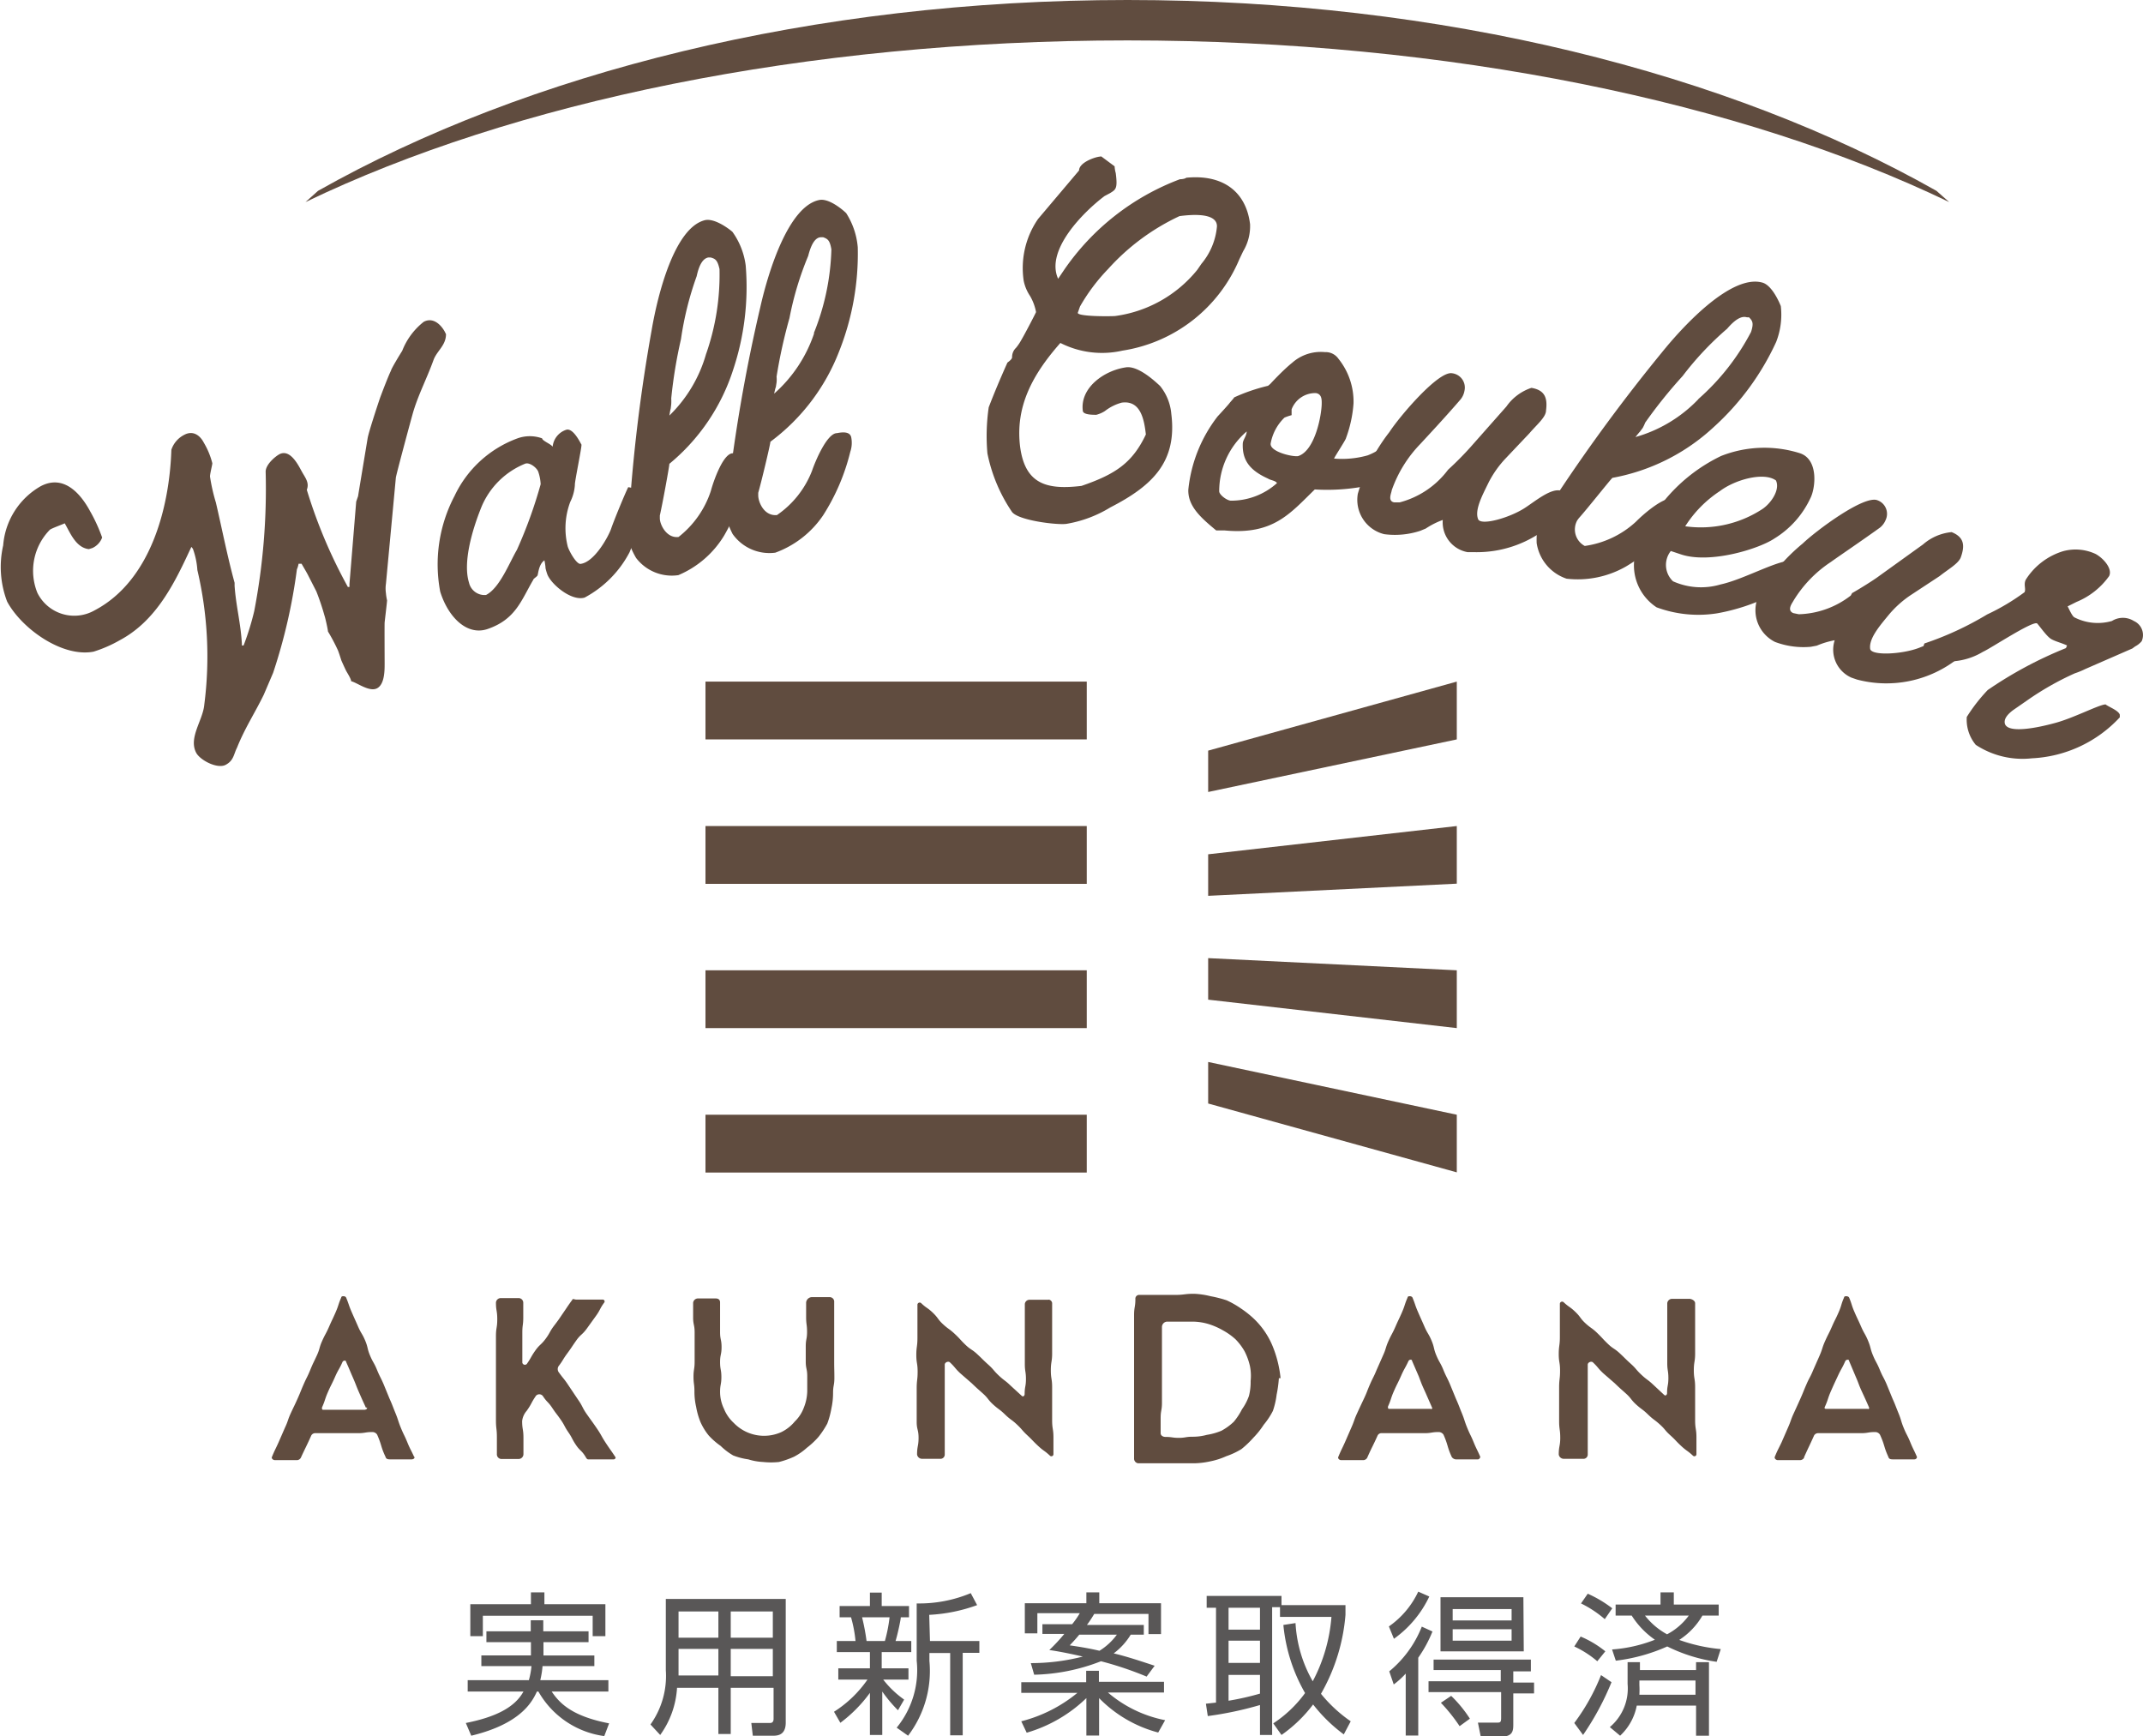 <svg xmlns="http://www.w3.org/2000/svg" viewBox="0 0 114.55 92.79"><defs><style>.cls-1{fill:#604c3f;}.cls-2{fill:#595757;}</style></defs><g id="レイヤー_2" data-name="レイヤー 2"><g id="design"><path class="cls-1" d="M18.5,35.85c-.07-.14-.26-.56-.26-.57s-.16-.5-.18-.53a10,10,0,0,0-.53-1c0-.1-.15-.76-.18-.83a13.2,13.2,0,0,0-.44-1.31l-.46-.9c-.06-.12-.31-.54-.33-.58l-.16,0a1.32,1.32,0,0,1-.09.3,29.71,29.71,0,0,1-1.27,5.53l-.5,1.17c-.46.95-1,1.76-1.43,2.83-.18.35-.17.69-.61.92s-1.35-.24-1.57-.64c-.43-.81.36-1.74.43-2.58a20.16,20.16,0,0,0-.37-7.19,4.12,4.12,0,0,0-.24-1.14l-.08-.1-.16.34c-.85,1.83-1.83,3.67-3.67,4.65A7,7,0,0,1,5,34.83c-1.68.32-3.85-1.24-4.62-2.68a5.19,5.19,0,0,1-.21-3,4,4,0,0,1,2-3.16c1.22-.65,2.13.37,2.65,1.34a8.73,8.73,0,0,1,.64,1.4,1,1,0,0,1-.52.56l-.19.06c-.7-.08-1-.88-1.29-1.38-.12.06-.68.26-.79.34A3.13,3.13,0,0,0,2,31.69a2.2,2.2,0,0,0,3.06.93c3-1.58,4-5.5,4.1-8.58a1.38,1.38,0,0,1,.69-.8c.45-.24.83,0,1.05.43a4.12,4.12,0,0,1,.45,1.09c0,.09-.15.65-.12.74a9.7,9.7,0,0,0,.31,1.36c.33,1.42.61,2.86,1,4.29,0,0,0,.13,0,.16.07,1.06.33,2,.39,3.11l0,.08.09,0a14.16,14.16,0,0,0,.57-1.84,34.6,34.6,0,0,0,.61-7.45c0-.37.48-.79.73-.93.57-.3,1,.55,1.19.9s.43.61.28,1a26.88,26.88,0,0,0,2.2,5.2c.1-.05.08.08.08-.17l.36-4.4.1-.29c.05-.32.46-2.78.51-3.09s.51-1.71.66-2.15c.06-.17.46-1.22.59-1.47,0-.08.46-.84.6-1.06a3.65,3.65,0,0,1,1.15-1.55c.49-.26.91.14,1.12.52l.07.14c0,.61-.49.89-.67,1.39-.36,1-.85,1.92-1.12,2.9s-.87,3.22-.89,3.38l-.53,5.67a1.76,1.76,0,0,0,0,.51,2.71,2.71,0,0,0,.06.38c0,.08-.12,1.07-.13,1.18s0,2,0,2.19c0,.38,0,1.12-.41,1.33s-1.07-.31-1.38-.38C18.77,36.28,18.54,35.93,18.5,35.85Z"/><path class="cls-1" d="M29.25,30.68a3.09,3.09,0,0,1-.09-.31l0,0c0-.11-.05-.4-.06-.42-.31.21-.33.74-.37.81s-.23.18-.22.22c-.64,1.08-.93,2.12-2.45,2.64-1.12.38-2.12-.67-2.53-2a7.86,7.86,0,0,1,.77-5.12,6,6,0,0,1,3.36-3.07,1.94,1.94,0,0,1,1.32,0c0,.13.49.31.56.45a1.06,1.06,0,0,1,.73-.91c.38-.11.77.74.81.79s-.38,2.07-.35,2.15a2.37,2.37,0,0,1-.25.92,4,4,0,0,0-.13,2.39c.09.27.45.91.67.92.76-.08,1.52-1.5,1.65-1.89s.72-1.83.91-2.21c.11,0,.32.11.49,0h0a1.64,1.64,0,0,1,.14.22c.41,1-.19,2.35-.56,3.26a5.79,5.79,0,0,1-2.4,2.42C30.53,32.15,29.43,31.2,29.25,30.68Zm-3.5-3.62c-.57,1.4-1,3.06-.68,4.08a.85.85,0,0,0,.91.66c.73-.37,1.25-1.73,1.65-2.41a24.64,24.64,0,0,0,1.27-3.51,2.4,2.4,0,0,0-.13-.67c-.07-.2-.45-.51-.69-.43A4.26,4.26,0,0,0,25.75,27.06Z"/><path class="cls-1" d="M33.67,26.9a88.6,88.6,0,0,1,1.16-9.24c.34-2,1.24-5.48,2.84-5.89.48-.12,1.2.38,1.48.62a3.94,3.94,0,0,1,.71,1.8,14,14,0,0,1-.68,5.6,10.79,10.79,0,0,1-3.4,5c0,.13-.37,2.16-.51,2.76l0,.15c0,.34.36,1.08,1,1A5.16,5.16,0,0,0,38,26.23c.13-.49.68-2.1,1.22-2,.48-.12.71-.07.77.17a1.52,1.52,0,0,1,0,.79,11,11,0,0,1-1.28,3.43,5.23,5.23,0,0,1-2.45,2.12A2.4,2.4,0,0,1,34,29.82a4.76,4.76,0,0,1-.38-.82A7.51,7.51,0,0,1,33.67,26.9Zm4.08-8a12.82,12.82,0,0,0,.71-4.52c-.11-.48-.22-.55-.48-.62l-.11,0c-.3.05-.5.4-.63,1a17.09,17.09,0,0,0-.84,3.37,25.37,25.37,0,0,0-.52,3.16,3,3,0,0,1,0,.31c-.06.52,0,0-.1.61A7.41,7.41,0,0,0,37.75,18.89Z"/><path class="cls-1" d="M39,25.59a87.63,87.63,0,0,1,1.64-9.17c.45-2,1.53-5.4,3.15-5.73.48-.1,1.17.44,1.44.7a4,4,0,0,1,.62,1.83,14.14,14.14,0,0,1-1,5.57,10.91,10.91,0,0,1-3.67,4.82c0,.13-.48,2.14-.65,2.73l0,.14c0,.34.3,1.11,1,1.05a5.1,5.1,0,0,0,1.88-2.38c.16-.47.79-2,1.33-2,.49-.1.71,0,.76.22a1.5,1.5,0,0,1-.05.78A11.22,11.22,0,0,1,44,27.54a5.26,5.26,0,0,1-2.56,2,2.41,2.41,0,0,1-2.28-1,5.25,5.25,0,0,1-.34-.84A7.33,7.33,0,0,1,39,25.59Zm4.5-7.78a12.84,12.84,0,0,0,.94-4.48c-.08-.48-.19-.56-.44-.65l-.11,0c-.31,0-.53.37-.69,1a16.9,16.9,0,0,0-1,3.32,27.46,27.46,0,0,0-.69,3.13,1.6,1.6,0,0,1,0,.31c-.08.52,0,0-.13.6A7.47,7.47,0,0,0,43.52,17.81Z"/><path class="cls-1" d="M52.85,21.77c.29-.76.65-1.61,1-2.39.19-.14.25-.22.25-.29a.67.67,0,0,1,.21-.5,2.71,2.71,0,0,0,.3-.45v0c.13-.21.71-1.32.77-1.46a2.68,2.68,0,0,0-.32-.86,2.27,2.27,0,0,1-.34-.81,4.61,4.61,0,0,1,.77-3.31l2.19-2.59c0-.42.84-.72,1.12-.74a.1.1,0,0,1,.08,0h0l.7.52,0,0a1.58,1.58,0,0,0,.06.36c.11.84,0,.88-.3,1.07l-.3.16c-1.09.82-3.18,2.88-2.48,4.42l.31-.46a13.09,13.09,0,0,1,6.2-4.86s.24,0,.34-.08c1.91-.19,3.19.7,3.41,2.48a2.6,2.6,0,0,1-.37,1.45l-.2.42A8.12,8.12,0,0,1,60,18.74a4.92,4.92,0,0,1-3.32-.41c-1.5,1.7-2.42,3.41-2.15,5.56.27,2,1.44,2.3,3.28,2.08,1.77-.61,2.71-1.2,3.44-2.75-.09-.78-.27-1.84-1.29-1.7a2.53,2.53,0,0,0-.9.45,1.56,1.56,0,0,1-.46.2c-.2,0-.7,0-.72-.21-.16-1.24,1.15-2.17,2.33-2.33.62-.07,1.45.67,1.8,1a2.74,2.74,0,0,1,.6,1.49c.32,2.56-1,3.84-3.26,5A6.56,6.56,0,0,1,57,28c-.51.07-2.63-.19-2.92-.66a8.56,8.56,0,0,1-1.3-3.11A10.62,10.62,0,0,1,52.85,21.77Zm4.76-5.05c0,.21,1.83.19,2,.17A6.81,6.81,0,0,0,64,14.42l.22-.32a3.59,3.59,0,0,0,.83-2c0-.21-.07-.8-2-.55a11.91,11.91,0,0,0-3.82,2.83,10,10,0,0,0-1.5,2Z"/><path class="cls-1" d="M65.09,22.25c.06-.06.57-.62.62-.69s.25-.28.26-.32a9.73,9.73,0,0,1,1.81-.62s.1-.08.12-.1.66-.72,1.17-1.13a2.3,2.3,0,0,1,1.75-.57.83.83,0,0,1,.72.35,3.65,3.65,0,0,1,.81,2.39,6.68,6.68,0,0,1-.4,1.85c0,.08-.61,1-.64,1.1a5.06,5.06,0,0,0,1.79-.17,3.18,3.18,0,0,0,1.53-1.22l.53-.2c.26,0,.39.53.41.73-.12,1.13-1.51,2.07-2.72,2.36a10.9,10.9,0,0,1-2.57.15c-1.33,1.29-2.22,2.44-4.83,2.19l-.44,0c-.81-.67-1.52-1.29-1.49-2.18A7.64,7.64,0,0,1,65.09,22.25Zm.69,4.51a3.66,3.66,0,0,0,2.48-.94c-.09-.14-.35-.15-.48-.24-1-.45-1.38-1-1.35-1.86,0-.21.2-.4.21-.66v0a4.21,4.21,0,0,0-1.47,3.2C65.17,26.43,65.54,26.73,65.78,26.76Zm3.6-2.38c.92-.28,1.27-2.22,1.27-2.83,0-.2,0-.49-.31-.54a1.35,1.35,0,0,0-1.3.87c0,.06,0,.29,0,.31a2.84,2.84,0,0,0-.38.13,2.54,2.54,0,0,0-.74,1.39C67.88,24.14,69.05,24.42,69.38,24.38Z"/><path class="cls-1" d="M76.21,28.25l-.29.12a4.34,4.34,0,0,1-1.93.18,1.89,1.89,0,0,1-1.41-2.16,9.87,9.87,0,0,1,1.69-3.3c.54-.83,2.62-3.28,3.35-3.14a.77.77,0,0,1,.66.94,1,1,0,0,1-.21.46c-.79.92-1.8,2-2.15,2.38a6.76,6.76,0,0,0-1.53,2.48c0,.11-.24.57.13.64h.3a4.72,4.72,0,0,0,2.48-1.61l.11-.14a16.71,16.71,0,0,0,1.19-1.2l1.92-2.17a2.65,2.65,0,0,1,1.34-1c.71.12.87.53.78,1.21,0,.36-.51.77-.88,1.21L80.5,24.48a5.52,5.52,0,0,0-.92,1.29c-.31.64-.79,1.5-.56,2,.21.33,1.73-.12,2.5-.63.51-.33,1.31-1,1.84-.93s.53.35.47.69a1.71,1.71,0,0,1-.09.27,6.09,6.09,0,0,1-5,2.34h0l-.3,0a1.62,1.62,0,0,1-1.32-1.72A4.28,4.28,0,0,0,76.21,28.25Z"/><path class="cls-1" d="M83.3,26.33a92.6,92.6,0,0,1,5.53-7.49c1.29-1.6,3.76-4.17,5.36-3.74.48.12.86.91,1,1.26a4,4,0,0,1-.25,1.92,14,14,0,0,1-3.34,4.55,10.79,10.79,0,0,1-5.41,2.71c-.11.09-1.38,1.7-1.8,2.16l-.08.11a1,1,0,0,0,.4,1.37,5.06,5.06,0,0,0,2.74-1.3c.35-.36,1.62-1.49,2.07-1.18.47.13.64.29.58.53,0,.09,0,.24-.4.68a11.06,11.06,0,0,1-2.79,2.37,5.19,5.19,0,0,1-3.17.65,2.38,2.38,0,0,1-1.6-1.9,4.25,4.25,0,0,1,.06-.91A8,8,0,0,1,83.3,26.33Zm7.48-5a12.47,12.47,0,0,0,2.82-3.59c.15-.47.08-.59-.11-.78l-.11,0c-.29-.09-.63.11-1.06.61a16.49,16.49,0,0,0-2.38,2.53,25.65,25.65,0,0,0-2,2.49,2.39,2.39,0,0,1-.13.28c-.32.43,0,0-.39.49A7.46,7.46,0,0,0,90.78,21.34Z"/><path class="cls-1" d="M87.52,29.25A8.92,8.92,0,0,1,92,24.37a6.31,6.31,0,0,1,4.23-.14c1,.35.81,1.9.53,2.42a5,5,0,0,1-1.91,2.13c-.83.56-3.45,1.37-5,.85l-.54-.18a1.2,1.2,0,0,0,.12,1.62,3.66,3.66,0,0,0,2.53.17c1.34-.29,3.24-1.43,4-1.27a.42.42,0,0,1,.2.59c-.35.87-2.39,1.87-4.37,2.22a6.43,6.43,0,0,1-3.24-.32A2.68,2.68,0,0,1,87.52,29.25Zm2.65-1.11a6,6,0,0,0,4-.91c.48-.3,1-1.05.76-1.55-.64-.47-2.18-.05-3,.57a6.26,6.26,0,0,0-1.85,1.88Z"/><path class="cls-1" d="M97.11,34.51l-.32.06a4.31,4.31,0,0,1-1.91-.26,1.89,1.89,0,0,1-.9-2.42,10,10,0,0,1,2.38-2.84c.71-.68,3.29-2.61,4-2.31a.77.77,0,0,1,.43,1.06,1,1,0,0,1-.3.4c-1,.72-2.2,1.53-2.63,1.84a6.54,6.54,0,0,0-2,2.08c-.05.1-.37.5,0,.65l.29.06a4.73,4.73,0,0,0,2.78-1L99,31.7c.36-.2,1.18-.71,1.44-.91l2.35-1.69a2.72,2.72,0,0,1,1.53-.66c.67.27.72.71.49,1.35-.13.34-.68.64-1.13,1l-1.52,1a5.53,5.53,0,0,0-1.19,1.06c-.45.55-1.1,1.28-1,1.85.13.36,1.71.26,2.57-.06.57-.21,1.51-.7,2-.5a.5.5,0,0,1,.31.77,1.5,1.5,0,0,1-.15.25,6.16,6.16,0,0,1-5.44,1.16h0l-.29-.1a1.63,1.63,0,0,1-.9-2A4.55,4.55,0,0,0,97.11,34.51Z"/><path class="cls-1" d="M106.25,36.88a21.59,21.59,0,0,1,4.18-2.24l.06-.14c-.24-.12-.61-.21-.84-.34s-.57-.62-.75-.83-2.51,1.34-2.91,1.51a3.58,3.58,0,0,1-2.35.48c-.34-.1-1-.48-.77-.93a16.84,16.84,0,0,0,3.35-1.55,11.62,11.62,0,0,0,2-1.19c.08-.18-.06-.4.06-.66a3.6,3.6,0,0,1,2-1.53,2.53,2.53,0,0,1,1.74.15c.42.23.91.79.72,1.18A4,4,0,0,1,111,32.17l-.48.24c.06.09.23.52.37.59a2.74,2.74,0,0,0,2,.19h0a1.1,1.1,0,0,1,1.17,0,.82.82,0,0,1,.42,1.08,1.14,1.14,0,0,1-.35.28l-.15.11-2.52,1.1a4.32,4.32,0,0,1-.56.23v0a15.51,15.51,0,0,0-2.55,1.45l-.75.52c-.37.28-.47.5-.44.69.09.49,1.29.37,2.66,0,1-.26,2.4-1,2.73-1,.16.13.69.32.76.55v.14a6.85,6.85,0,0,1-4.7,2.19,4.55,4.55,0,0,1-3-.72,2.11,2.11,0,0,1-.48-1.49A9.06,9.06,0,0,1,106.25,36.88Z"/><path class="cls-1" d="M60.27,0C43.42,0,28.16,3.9,17,10.2l-.67.6C27.38,5.48,43,2.16,60.26,2.16s32.89,3.32,43.93,8.64l-.68-.6C92.36,3.9,77.11,0,60.27,0Z"/><rect class="cls-1" x="37.71" y="36.43" width="20.38" height="3.09"/><rect class="cls-1" x="37.71" y="44.15" width="20.38" height="3.09"/><rect class="cls-1" x="37.71" y="51.86" width="20.38" height="3.09"/><rect class="cls-1" x="37.71" y="59.58" width="20.38" height="3.09"/><polygon class="cls-1" points="77.87 39.52 64.58 42.33 64.58 40.12 77.87 36.43 77.87 39.52"/><polygon class="cls-1" points="77.87 47.23 64.58 47.88 64.58 45.66 77.87 44.15 77.87 47.23"/><polygon class="cls-1" points="77.87 54.95 64.58 53.43 64.58 51.21 77.87 51.86 77.87 54.95"/><polygon class="cls-1" points="77.87 62.66 64.58 58.98 64.58 56.76 77.87 59.58 77.87 62.66"/><path class="cls-1" d="M22,78c-.56,0-.56,0-1.13,0-.1,0-.23,0-.26-.13-.27-.57-.19-.6-.45-1.19a.3.3,0,0,0-.26-.14c-.38,0-.38.06-.76.06h-.76c-.38,0-.38,0-.76,0s-.37,0-.75,0a.24.24,0,0,0-.23.12c-.26.58-.27.57-.54,1.15a.25.25,0,0,1-.2.17c-.61,0-.61,0-1.21,0-.1,0-.2-.1-.15-.18.16-.39.18-.39.35-.77l.34-.78c.18-.38.14-.4.31-.77s.19-.39.36-.77.16-.39.33-.78.19-.37.35-.76.17-.38.35-.77.12-.41.29-.79.2-.37.37-.76.18-.38.35-.77.13-.4.3-.79c0-.1.22-.09.26,0,.16.38.13.39.3.78s.17.38.34.77.22.37.38.75.1.42.26.8.21.37.37.76.18.37.35.76l.32.78c.17.38.16.39.32.78s.13.4.29.79.18.37.34.76.18.38.36.77C22.2,77.9,22.13,78,22,78Zm-2.43-2.74c-.19-.41-.19-.41-.37-.82s-.16-.41-.34-.82-.17-.41-.36-.83c0-.1-.15-.08-.19,0-.18.41-.22.39-.4.8s-.2.4-.38.81-.14.43-.32.83c0,.08,0,.12.07.12.37,0,.37,0,.73,0h.74c.37,0,.37,0,.74,0C19.61,75.33,19.64,75.29,19.61,75.21Z"/><path class="cls-1" d="M32.8,78h-.68c-.33,0-.33,0-.68,0-.08,0-.12-.11-.16-.17-.21-.33-.28-.28-.5-.61s-.18-.35-.4-.67-.18-.34-.4-.66-.24-.31-.46-.64-.26-.28-.48-.6a.24.24,0,0,0-.39-.05c-.27.39-.22.42-.5.81a1,1,0,0,0-.24.54c0,.44.07.44.07.89s0,.43,0,.88a.26.26,0,0,1-.26.26h-.93a.25.25,0,0,1-.23-.27c0-.45,0-.45,0-.9s-.05-.45-.05-.89,0-.46,0-.91v-.9c0-.45,0-.45,0-.9s0-.45,0-.9,0-.45,0-.9.07-.44.07-.9-.07-.45-.07-.89a.26.26,0,0,1,.27-.24h.93a.25.25,0,0,1,.26.24c0,.4,0,.4,0,.8s-.05.4-.05.8,0,.4,0,.81v.8a.14.14,0,0,0,.24.07c.24-.34.21-.37.45-.71s.31-.3.56-.64.2-.37.46-.71.25-.34.49-.69.23-.35.48-.69c0-.06.13,0,.2,0,.36,0,.36,0,.71,0h.7a.1.1,0,0,1,.08.17c-.24.33-.2.38-.44.71l-.49.68c-.25.34-.32.29-.56.63s-.23.35-.48.69-.21.35-.47.69a.3.3,0,0,0,0,.29c.27.38.29.35.54.73l.51.76c.26.37.21.41.47.78s.27.37.53.75.23.4.48.78.26.37.51.75C32.93,77.9,32.89,78,32.8,78Z"/><path class="cls-1" d="M44.6,73.65c0,.4-.07.4-.07.8a3.84,3.84,0,0,1-.09.83,4.4,4.4,0,0,1-.22.81,4.85,4.85,0,0,1-.47.71,4.26,4.26,0,0,1-.62.58,3.28,3.28,0,0,1-.69.48,4.75,4.75,0,0,1-.8.28,4,4,0,0,1-.85,0A3.12,3.12,0,0,1,40,78a3.57,3.57,0,0,1-.81-.21,3.39,3.39,0,0,1-.67-.51,3.78,3.78,0,0,1-.64-.56,3.22,3.22,0,0,1-.44-.72,4,4,0,0,1-.23-.81,3.62,3.62,0,0,1-.09-.82c0-.4-.05-.4-.05-.79s.06-.4.06-.8,0-.39,0-.79v-.78c0-.4-.08-.4-.08-.79s0-.4,0-.79a.26.26,0,0,1,.28-.23c.47,0,.47,0,.93,0,.14,0,.23.07.23.21,0,.4,0,.4,0,.79v.8c0,.4.08.4.08.8s-.08.4-.08.8.07.4.07.8-.07.4-.07.8a2.09,2.09,0,0,0,.21.9,2.07,2.07,0,0,0,.52.75,2.25,2.25,0,0,0,2.55.49,2.15,2.15,0,0,0,.71-.56,2,2,0,0,0,.49-.75,2.5,2.5,0,0,0,.18-.87c0-.4,0-.4,0-.8s-.08-.4-.08-.79,0-.4,0-.8.07-.39.07-.78-.05-.4-.05-.79,0-.4,0-.79a.32.32,0,0,1,.28-.28c.47,0,.47,0,1,0a.24.24,0,0,1,.22.26v.79c0,.4,0,.4,0,.8s0,.4,0,.8,0,.4,0,.8S44.6,73.25,44.6,73.65Z"/><path class="cls-1" d="M56.24,69.66v.89c0,.44,0,.44,0,.89s0,.46,0,.9-.07.45-.07.9.07.45.07.9,0,.44,0,.89,0,.44,0,.89.07.46.07.9,0,.45,0,.9a.11.11,0,0,1-.19.08c-.3-.28-.33-.24-.63-.52s-.29-.3-.58-.57-.27-.31-.56-.58-.33-.24-.63-.53-.32-.25-.62-.52-.26-.33-.56-.6-.31-.27-.6-.55l-.61-.53c-.3-.28-.26-.31-.56-.59-.08-.07-.27,0-.27.13v.8c0,.4,0,.4,0,.8s0,.4,0,.8v.81c0,.4,0,.4,0,.8s0,.4,0,.8a.23.23,0,0,1-.26.22h-.94a.27.27,0,0,1-.28-.23c0-.45.08-.45.08-.89S49,76.41,49,76s0-.45,0-.9v-.89c0-.45.05-.45.05-.9s-.07-.45-.07-.89.06-.45.06-.91,0-.44,0-.89,0-.44,0-.89a.12.12,0,0,1,.2-.08c.29.28.33.23.63.52s.24.33.53.6.33.24.63.52.28.3.57.58.35.24.64.51.29.29.59.56.27.31.57.59.32.24.61.52l.6.55c.08.08.16,0,.16-.09,0-.4.07-.4.07-.8s-.06-.4-.06-.81,0-.4,0-.8,0-.4,0-.8,0-.4,0-.8,0-.4,0-.8a.25.25,0,0,1,.26-.23h1C56.08,69.44,56.24,69.52,56.24,69.66Z"/><path class="cls-1" d="M68.36,73.66a6.42,6.42,0,0,1-.12.88,4.23,4.23,0,0,1-.2.87,4,4,0,0,1-.49.74,4.5,4.5,0,0,1-.55.69,5.29,5.29,0,0,1-.64.61,4,4,0,0,1-.81.38,3.84,3.84,0,0,1-.83.27,4.41,4.41,0,0,1-.88.11c-.48,0-.48,0-1,0h-1c-.5,0-.5,0-1,0a.25.25,0,0,1-.22-.25c0-.44,0-.44,0-.86s0-.42,0-.86,0-.42,0-.84,0-.43,0-.86,0-.42,0-.85,0-.43,0-.85,0-.43,0-.85,0-.43,0-.86,0-.42,0-.84.07-.44.07-.86a.2.2,0,0,1,.19-.22c.48,0,.48,0,1,0s.48,0,.95,0,.48-.06,1-.06a4.35,4.35,0,0,1,.88.13,6.38,6.38,0,0,1,.86.22,4.93,4.93,0,0,1,.77.44,5.2,5.2,0,0,1,.69.55,4.25,4.25,0,0,1,1,1.47,6.11,6.11,0,0,1,.42,1.7ZM66.81,73a3.37,3.37,0,0,0-.28-.77,3.08,3.08,0,0,0-.49-.65,3.43,3.43,0,0,0-.66-.47,3.79,3.79,0,0,0-.74-.33,3.05,3.05,0,0,0-.8-.14c-.37,0-.37,0-.75,0s-.36,0-.73,0a.29.29,0,0,0-.25.29c0,.4,0,.4,0,.81s0,.4,0,.81,0,.4,0,.8,0,.41,0,.81,0,.42,0,.82-.07.41-.07.81,0,.41,0,.81c0,.13.13.2.26.2.36,0,.36.05.71.05s.37-.06.72-.06a2.83,2.83,0,0,0,.78-.1,3.33,3.33,0,0,0,.78-.22,3.09,3.09,0,0,0,.66-.48,3.53,3.53,0,0,0,.44-.67,2.83,2.83,0,0,0,.37-.71,3,3,0,0,0,.09-.8A2.62,2.62,0,0,0,66.81,73Z"/><path class="cls-1" d="M79,78c-.56,0-.56,0-1.13,0a.29.29,0,0,1-.27-.13c-.26-.57-.18-.6-.44-1.19a.31.31,0,0,0-.26-.14c-.38,0-.38.06-.76.06h-.76c-.38,0-.38,0-.76,0s-.38,0-.75,0a.23.23,0,0,0-.23.12c-.26.58-.28.57-.54,1.15a.25.25,0,0,1-.2.17c-.61,0-.61,0-1.22,0-.09,0-.19-.1-.14-.18.16-.39.18-.39.35-.77l.34-.78c.17-.38.14-.4.31-.77s.18-.39.36-.77.16-.39.33-.78.19-.37.35-.76l.34-.77c.18-.39.13-.41.3-.79s.2-.37.37-.76.18-.38.35-.77.13-.4.3-.79c0-.1.22-.09.26,0,.16.38.13.39.3.78s.17.38.34.77.22.37.38.75.1.42.26.8.21.37.37.76.18.37.35.76l.32.78c.17.38.16.39.32.78s.13.4.29.79.18.37.34.76.18.38.35.77C79.14,77.9,79.07,78,79,78Zm-2.44-2.74-.36-.82C76,74,76,74,75.84,73.57l-.36-.83c0-.1-.15-.08-.19,0-.19.41-.22.39-.4.8s-.2.4-.38.81-.14.43-.32.83c0,.08,0,.12.07.12.36,0,.36,0,.73,0h.74c.37,0,.37,0,.73,0C76.54,75.33,76.58,75.29,76.54,75.21Z"/><path class="cls-1" d="M90.61,69.66v.89c0,.44,0,.44,0,.89s0,.46,0,.9-.07.45-.07.9.07.45.07.9,0,.44,0,.89,0,.44,0,.89.07.46.07.9,0,.45,0,.9a.11.11,0,0,1-.19.08c-.3-.28-.33-.24-.63-.52s-.28-.3-.58-.57-.26-.31-.56-.58-.33-.24-.63-.53-.32-.25-.62-.52-.26-.33-.56-.6-.31-.27-.6-.55l-.61-.53c-.3-.28-.26-.31-.56-.59-.08-.07-.27,0-.27.13v.8c0,.4,0,.4,0,.8s0,.4,0,.8v.81c0,.4,0,.4,0,.8s0,.4,0,.8a.23.23,0,0,1-.26.22H83.6a.27.27,0,0,1-.28-.23c0-.45.08-.45.08-.89s-.06-.45-.06-.9,0-.45,0-.9v-.89c0-.45.05-.45.05-.9s-.07-.45-.07-.89.06-.45.06-.91,0-.44,0-.89,0-.44,0-.89a.12.12,0,0,1,.2-.08c.3.28.33.23.63.52s.24.33.53.6.34.24.63.52.28.3.57.58.35.24.64.51.29.29.59.56.27.31.57.59.32.24.62.52l.59.55c.08.08.16,0,.16-.09,0-.4.07-.4.07-.8s-.06-.4-.06-.81,0-.4,0-.8,0-.4,0-.8,0-.4,0-.8,0-.4,0-.8a.26.26,0,0,1,.27-.23h.94C90.45,69.44,90.61,69.52,90.61,69.66Z"/><path class="cls-1" d="M102.33,78c-.56,0-.56,0-1.13,0-.1,0-.23,0-.26-.13-.26-.57-.18-.6-.45-1.19a.3.3,0,0,0-.26-.14c-.38,0-.38.06-.75.06h-.77c-.38,0-.38,0-.75,0s-.38,0-.76,0a.25.25,0,0,0-.23.12c-.26.58-.27.57-.53,1.15,0,.09-.12.17-.21.17-.6,0-.6,0-1.21,0-.09,0-.19-.1-.15-.18.16-.39.18-.39.36-.77l.34-.78c.17-.38.14-.4.31-.77s.18-.39.35-.77.16-.39.33-.78.2-.37.36-.76l.34-.77c.17-.39.13-.41.3-.79s.19-.37.36-.76.19-.38.36-.77.12-.4.29-.79c0-.1.22-.09.27,0,.16.38.12.39.29.78s.18.38.35.77.21.37.37.75.11.42.27.8.2.37.36.76.19.37.36.76l.32.78c.17.38.16.39.32.78s.12.4.28.79.19.37.35.76.18.38.35.77C102.49,77.9,102.43,78,102.33,78ZM99.9,75.21c-.18-.41-.18-.41-.37-.82s-.16-.41-.34-.82l-.35-.83c0-.1-.15-.08-.2,0-.18.41-.21.39-.4.8s-.19.4-.37.81-.14.43-.32.83q-.06.12.06.12c.37,0,.37,0,.74,0h.74c.36,0,.36,0,.73,0C99.9,75.33,99.93,75.29,99.9,75.21Z"/><path class="cls-2" d="M26,87.77v-.58h2.37V86.6h.67v.59h2.42v.58H29.05v.71h2.72v.57H29a4.8,4.8,0,0,1-.12.75h3.64v.61H29.49c.43.64,1.1,1.32,3.07,1.7l-.26.68a4.78,4.78,0,0,1-3.52-2.38H28.7c-.25.54-.85,1.72-3.51,2.36l-.29-.68c1.61-.32,2.62-.84,3.08-1.68H25V89.8h3.27a4.22,4.22,0,0,0,.14-.75H25.73v-.57h2.65v-.71Zm3.1-2.66v.63h3.26v1.71h-.68V86.36H25.81v1.09h-.67V85.74h3.24v-.63Z"/><path class="cls-2" d="M42,92.07c0,.61-.36.7-.65.7H40.24l-.08-.68h1c.14,0,.19-.09.19-.22V90.21H39.06v2.47H38.4V90.21H36.19a4.78,4.78,0,0,1-.9,2.52l-.52-.56a4.46,4.46,0,0,0,.82-2.9V85.46H42Zm-3.6-3.94H36.27v1c0,.09,0,.13,0,.42H38.4Zm0-2H36.27v1.4H38.4Zm2.91,0H39.06v1.4h2.25Zm0,2H39.06v1.46h2.25Z"/><path class="cls-2" d="M48,91.41a7.42,7.42,0,0,1-.84-1v2.32H46.5V90.48a7.5,7.5,0,0,1-1.58,1.6l-.34-.59a6.25,6.25,0,0,0,1.79-1.72H44.81v-.6H46.5V88.3H44.73v-.59h1a6.89,6.89,0,0,0-.24-1.27h-.61v-.6H46.5v-.72h.63v.72h1.46v.6h-.44c0,.12-.16.88-.28,1.27h.84v.59H47.13v.87h1.43v.6H47.21a5.22,5.22,0,0,0,1.12,1.07Zm-.7-3.7a8.11,8.11,0,0,0,.25-1.27H46.08a11.15,11.15,0,0,1,.24,1.27Zm2.41,0h2.64v.63h-.89v4.41h-.67V88.35H49.68v.42a5.72,5.72,0,0,1-1.14,4l-.61-.43A4.84,4.84,0,0,0,49,88.76V85.7a7.15,7.15,0,0,0,2.89-.55l.34.64a8.73,8.73,0,0,1-2.56.52Z"/><path class="cls-2" d="M61.91,92.6a6.86,6.86,0,0,1-3.16-1.84v2h-.68v-2a7.68,7.68,0,0,1-3.19,1.85L54.59,92a7.71,7.71,0,0,0,3-1.52h-3v-.57h3.47V89.3h.68v.59h3.48v.57h-3a6.67,6.67,0,0,0,3.06,1.48Zm-.77-5.75v.52h-.7a3.54,3.54,0,0,1-.91,1c.73.17,1.61.47,2.19.66l-.43.58a18.2,18.2,0,0,0-2.44-.82,10.37,10.37,0,0,1-3.57.72l-.18-.62a11.12,11.12,0,0,0,2.78-.35c-.91-.21-1.45-.3-1.79-.35a9.76,9.76,0,0,0,.8-.86H55.72v-.52h1.59a4.7,4.7,0,0,0,.41-.59H55.45v1.08h-.67V85.69h3.29v-.58h.69v.58h3.3v1.65h-.67V86.26h-2.9a6.67,6.67,0,0,1-.39.59Zm-3.45.52c-.23.28-.35.4-.51.57.47.07,1,.15,1.59.29a3.3,3.3,0,0,0,.93-.86Z"/><path class="cls-2" d="M71.92,85.79v.52a10.11,10.11,0,0,1-1.31,4.22A7.55,7.55,0,0,0,72.2,92l-.37.7a8.35,8.35,0,0,1-1.64-1.6,7.53,7.53,0,0,1-1.69,1.63l-.44-.62a6.49,6.49,0,0,0,1.7-1.62,9,9,0,0,1-1.16-3.64l.65-.1a7,7,0,0,0,.92,3.11,8.78,8.78,0,0,0,1-3.44H68.42v-.52H68v6.83h-.65v-1.6a18.61,18.61,0,0,1-2.79.59l-.1-.66L65,91V85.93H64.5V85.3h4v.49Zm-4.57.14H65.67V87.1h1.68Zm0,1.76H65.67v1.19h1.68ZM65.67,90.9a14.54,14.54,0,0,0,1.68-.38v-1H65.67Z"/><path class="cls-2" d="M76.4,85.33a5.84,5.84,0,0,1-1.89,2.26l-.27-.66a4.7,4.7,0,0,0,1.57-1.86Zm-2.14,4A5.9,5.9,0,0,0,76,86.94l.57.26a6.85,6.85,0,0,1-.76,1.4v4.16h-.67V89.45a4.4,4.4,0,0,1-.64.58Zm7.57,0h-.94v.6H82v.58H80.89v1.63c0,.33,0,.68-.65.68H79.15L79,92.07H80c.18,0,.24,0,.24-.25V90.44H76.36v-.58h3.86v-.6H76.63V88.7h5.2Zm-.38-1.07H77V85.37h4.43Zm-3.88,2.38a6.78,6.78,0,0,1,1,1.22l-.55.4a9,9,0,0,0-1-1.25Zm3.23-4.64H77.65v.61H80.8Zm0,1.08H77.65v.61H80.8Z"/><path class="cls-2" d="M85.38,88.79A5.4,5.4,0,0,0,84.15,88l.34-.53a5.48,5.48,0,0,1,1.32.79Zm-1.23,3.3a11,11,0,0,0,1.43-2.56l.56.38a14.8,14.8,0,0,1-1.52,2.82Zm1.63-5.55a5.85,5.85,0,0,0-1.27-.84l.36-.52a6.5,6.5,0,0,1,1.31.78Zm.27,5.77A2.7,2.7,0,0,0,87,90V88.84h.66v.42h3v-.42h.69v3.93h-.69V91.16H87.49a2.94,2.94,0,0,1-.89,1.61Zm.12-4.15a7.69,7.69,0,0,0,2.29-.52,4.47,4.47,0,0,1-1.24-1.29h-.86v-.59h2.4v-.65h.71v.65h2.4v.59H91a3.85,3.85,0,0,1-1.24,1.3,8.85,8.85,0,0,0,2.22.49l-.22.68A8.66,8.66,0,0,1,89.12,88a9.47,9.47,0,0,1-2.75.76Zm1.46,1.9a4.41,4.41,0,0,1,0,.52h3v-.76h-3Zm.3-3.71a3.79,3.79,0,0,0,1.18,1,3.41,3.41,0,0,0,1.16-1Z"/></g></g></svg>
